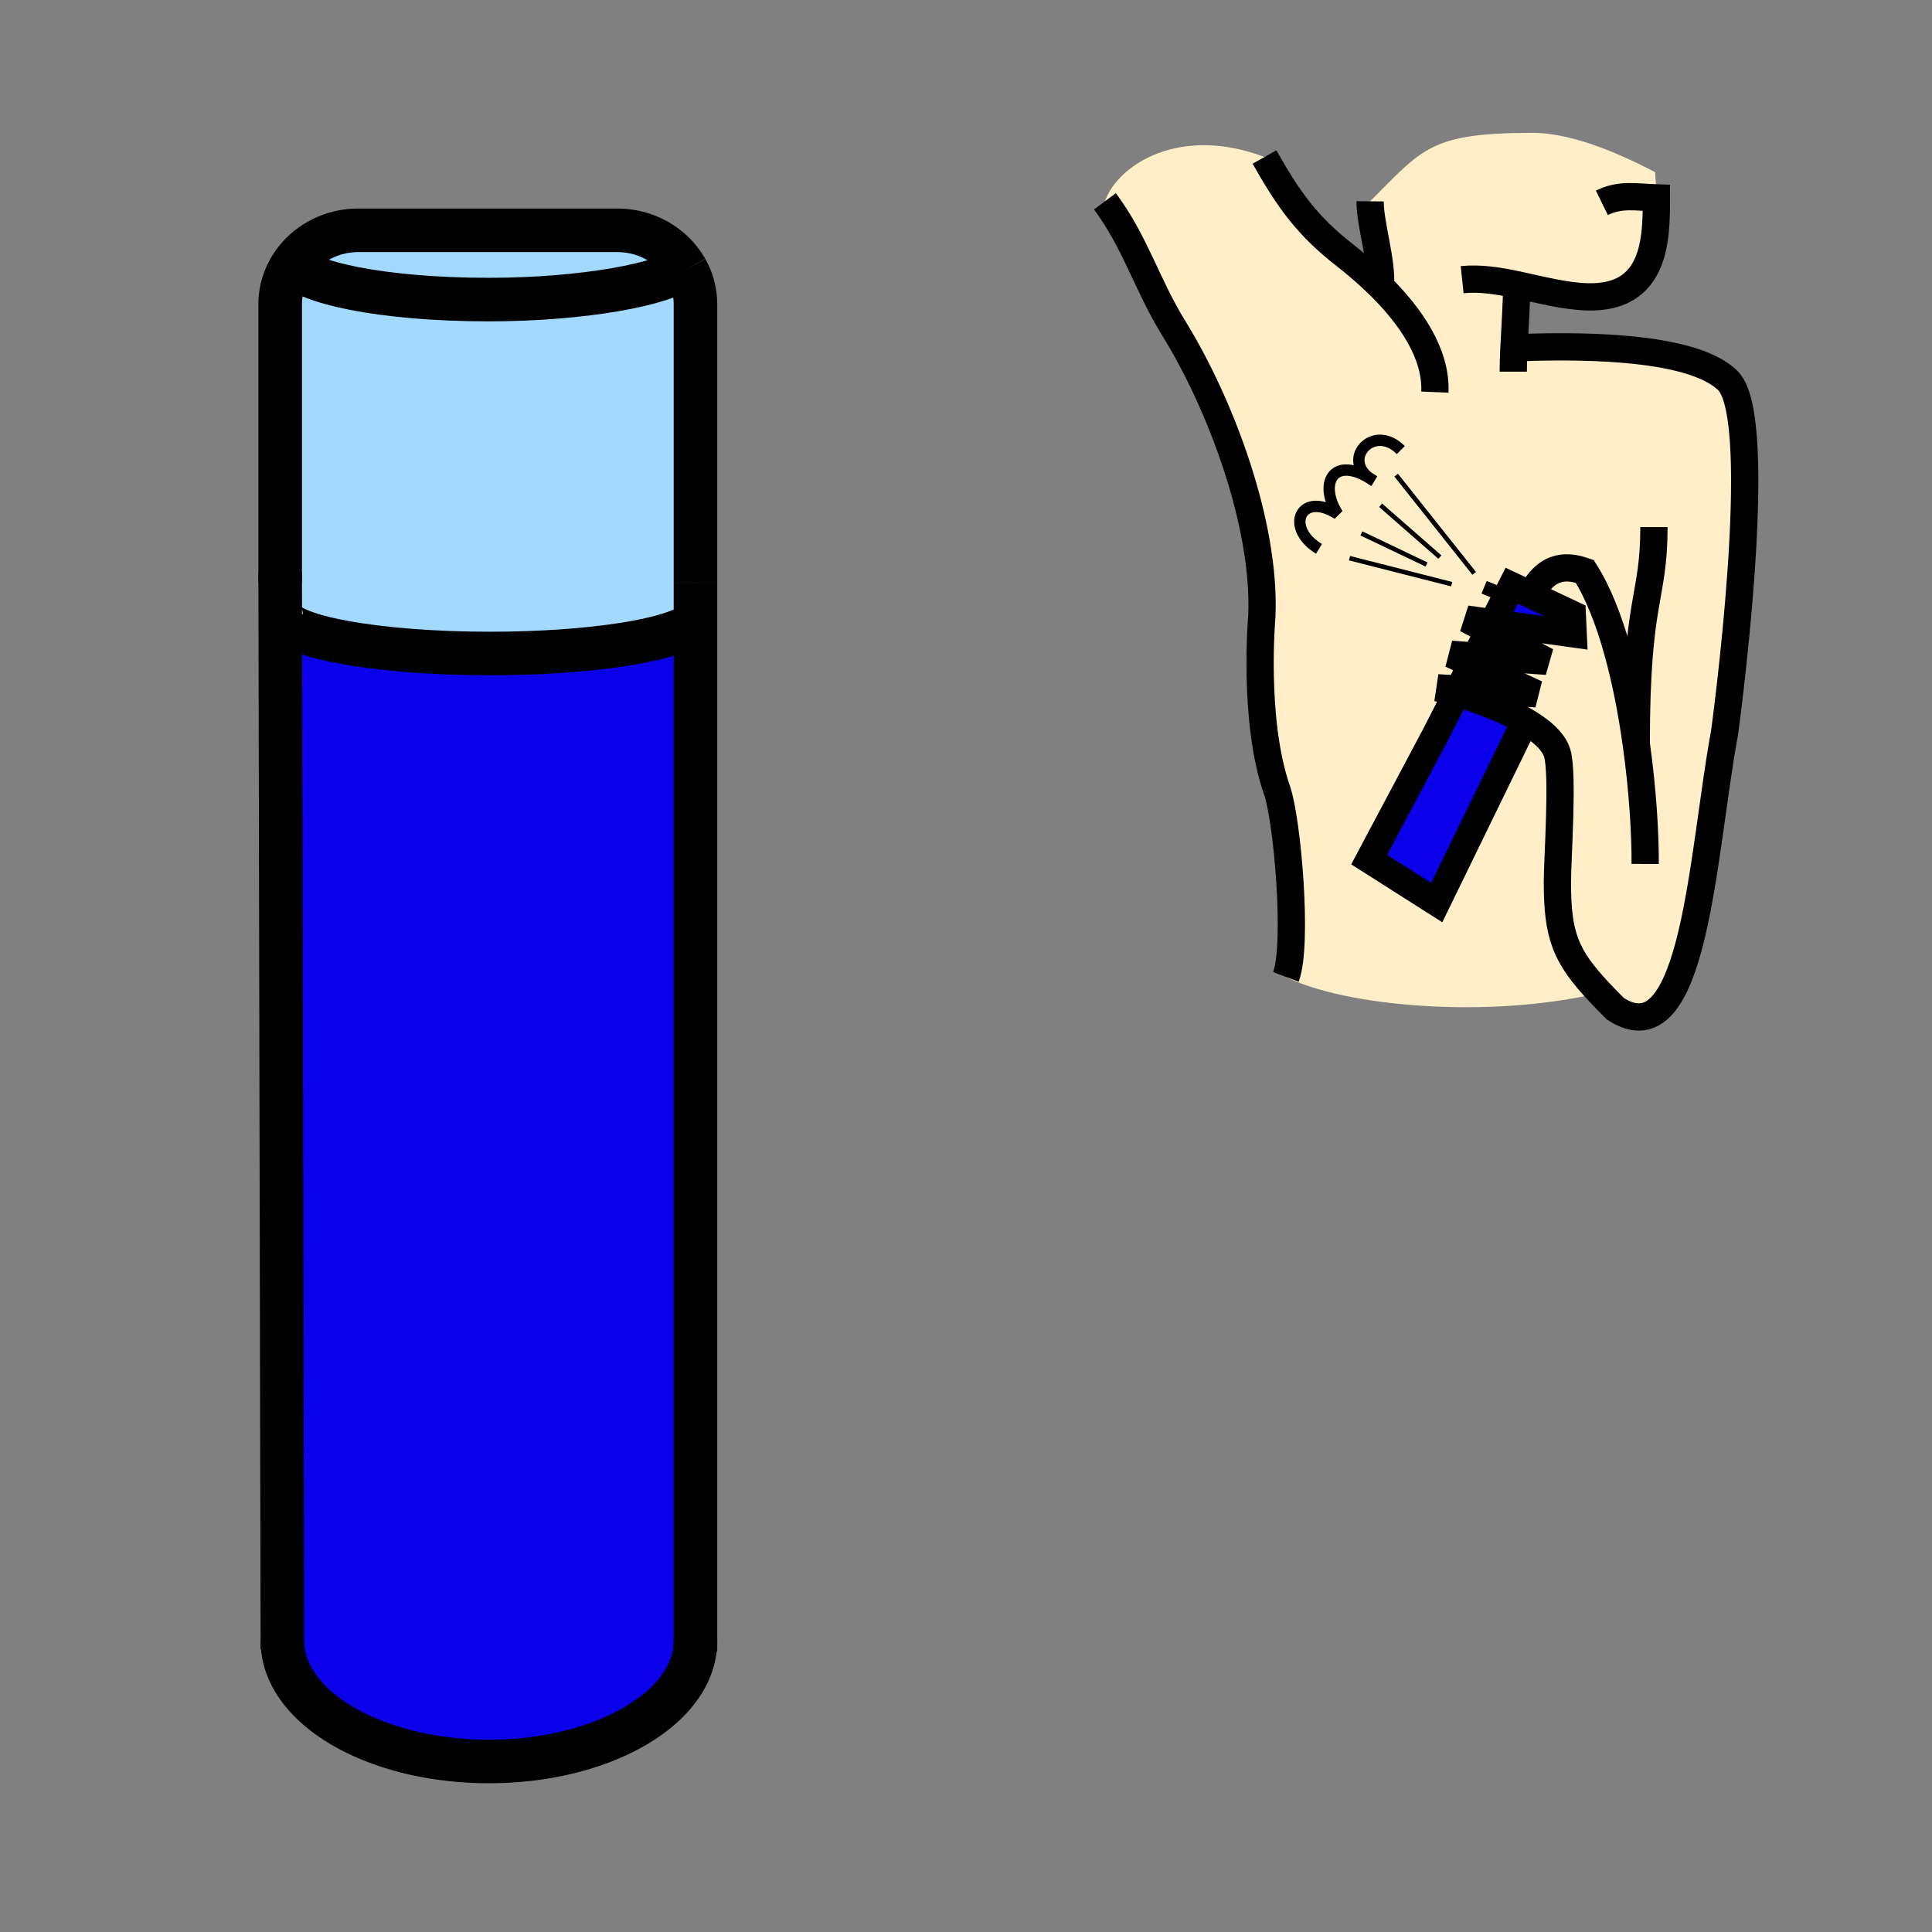 <svg xmlns="http://www.w3.org/2000/svg" width="850.394" height="850.394" viewBox="0 0 850.394 850.394" overflow="visible"><rect x="0" y="0" width="850.394" height="850.394" fill="#808080" stroke="none"/><path d="M302.09 118.66a31.16 31.16 0 0 1 4.03 15.33v139.86h-.45c-8.57 7.87-45.62 13.8-90.03 13.8-50.76 0-91.9-7.74-91.9-17.29h-.38l-.04-18.47v-117.9c0-6.6 2.07-12.74 5.62-17.87l.01.01c4.63 7.92 38.26 15.73 86.17 15.73 41.9 0 78.18-6.89 86.29-14.33.24.37.46.75.68 1.13z" fill="#a3d9ff"/><path d="M301.41 117.53c-8.11 7.44-44.39 14.33-86.29 14.33-47.91 0-81.54-7.81-86.17-15.73l-.01-.01c6.16-8.88 16.76-14.74 28.81-14.74H271.7c12.67 0 23.75 6.49 29.71 16.15z" fill="#a3d9ff"/><path d="M663.01 262.5l-5.939 11.6-11.57-1.6 9.77 5.14-5.71 11.15-10.811-.79 9.06 4.2-5.68 11.12-9.38-.57s3.4.82 8.47 2.35l-9.67 18.89-28.89 54.38 29.74 18.91 38.42-78.86.109-1.23c-9.6-5.52-21.729-9.68-29.71-12.09l.91-1.78 34.08 2.06-28.4-13.18 1.75-3.41 31.28 2.3-25.57-13.45 1.801-3.54 35.39 4.9-.4-8.6-18.14-8.57-8.51-4.02-2.4 4.69zm-60.63-52.33c.71.54 1.521 1.06 2.44 1.54-.84-.57-1.65-1.08-2.44-1.54zm5.2-84.16c1.01-10.46-4.59-27.41-4.5-37.4 23.189-23.19 26.39-30.13 71.65-30.13 17.77 0 39.38 9.76 53.81 17.31.29 6.21.54 5.04.54 11.32 0 17.78-.12 44.35-30.33 43.55-10.21-.27-20.77-3.17-31.17-5.36 0 8.21-.76 18.52-1.2 27.81h.04c23.17-.91 77.71-1.98 94.18 14.49 17.4 17.4-1.529 155-1.529 155C749.22 375.69 746 467 711 444c-2.5-2.5-4.77-4.82-6.82-7-49 11.67-112.18 6-138.18-7 5.42-14.37.65-69.08-3.89-82.1-10.801-31.04-6.69-76.76-6.69-76.76 1.7-40.45-18.06-93.08-38.689-126.52-12.12-19.65-16.94-37.96-30.381-56.01 5.75-16.32 33.23-33.6 70.23-19.5 10.71 18.97 18.8 30.29 35.53 43.35 4.9 3.83 10.29 8.4 15.47 13.55z" fill="#ffeec8" class="aac-skin-fill"/><path d="M306.12 273.85v448.44c0 29.3-40.7 53.04-90.9 53.04-50.22 0-90.92-23.74-90.92-53.04h-.01l-.93-451.93h.38c0 9.55 41.14 17.29 91.9 17.29 44.41 0 81.46-5.93 90.03-13.8h.45zM670.93 317.19l-.109 1.23-38.42 78.86-29.74-18.91 28.89-54.38 9.67-18.89c7.979 2.41 20.109 6.57 29.709 12.09zM680.84 291.09l-31.28-2.3 5.71-11.15z" fill="#0b00ea"/><path fill="#ffeec8" d="M657.07 274.1l-1.8 3.54-9.77-5.14z" class="aac-skin-fill"/><path fill="#0b00ea" d="M676.21 305.38l-34.08-2.06 5.68-11.12z"/><path fill="#ffeec8" d="M649.56 288.79l-1.75 3.41-9.06-4.2z" class="aac-skin-fill"/><path fill="#0b00ea" d="M692.06 270.4l.4 8.6-35.39-4.9 5.94-11.6 2.4-4.69 8.51 4.02z"/><g fill="none" stroke="#000"><path stroke-width="19.17" d="M306.12 726.84V256.46M123.32 251.89l.04 18.47.93 451.93.01 3.58"/><path d="M306.12 722.29c0 29.3-40.7 53.04-90.9 53.04-50.22 0-90.92-23.74-90.92-53.04M302.09 118.66a31.16 31.16 0 0 1 4.03 15.33v122.47M123.32 256.46V133.99c0-6.6 2.07-12.74 5.62-17.87 6.16-8.88 16.76-14.74 28.81-14.74H271.7c12.67 0 23.75 6.49 29.71 16.15.24.37.46.75.68 1.13" stroke-width="19.17"/><path d="M301.42 117.52l-.01.01c-8.11 7.44-44.39 14.33-86.29 14.33-47.91 0-81.54-7.81-86.17-15.73M305.67 273.85c-8.57 7.87-45.62 13.8-90.03 13.8-50.76 0-91.9-7.74-91.9-17.29" stroke-width="19.17"/><path stroke-width="2" d="M648.88 252.38l-34.34-43.24M638.97 257.13L594 245.69"/><path d="M602.38 210.17c-15.93-9.32-21.91 2.95-13.58 16.12-16.18-10.53-23.649 5.92-8.22 15.31M602.38 210.17c.71.54 1.521 1.06 2.44 1.54-.84-.57-1.65-1.08-2.44-1.54zM616.58 198.1c-11.76-11.75-25.63 3.37-14.2 12.07" stroke-width="5"/><path d="M566 430c5.42-14.37.65-69.08-3.89-82.1-10.801-31.04-6.69-76.76-6.69-76.76 1.7-40.45-18.06-93.08-38.689-126.52-12.12-19.65-16.94-37.96-30.381-56.01M631.58 172.6c.74-17.14-10.97-33.66-24-46.59-5.18-5.15-10.57-9.72-15.47-13.55-16.73-13.06-24.82-24.38-35.53-43.35M666.08 163.6c0-3.2.12-6.76.3-10.49.44-9.29 1.2-19.6 1.2-27.81" stroke-width="12"/><path d="M705.08 89.27c8.17-3.98 14.76-2.49 24-2.16 0 17.78-.12 44.35-30.33 43.55-10.21-.27-20.77-3.17-31.17-5.36-8.19-1.72-16.28-3-24-2.19M728 232c0 31.99-7.79 30.51-7.79 95.35" stroke-width="12"/><path d="M670.82 318.42l-38.42 78.86-29.74-18.91 28.89-54.38 9.67-18.89.91-1.78 5.68-11.12 1.75-3.41 5.71-11.15 1.801-3.54 5.939-11.6 2.4-4.69 8.51 4.02 18.14 8.57.4 8.6-35.39-4.9-11.57-1.6 9.77 5.14 25.57 13.45-31.28-2.3-10.81-.79 9.06 4.2 28.4 13.18-34.08-2.06-9.38-.57s3.4.82 8.47 2.35c7.98 2.41 20.11 6.57 29.71 12.09 7.15 4.11 12.9 8.96 14.521 14.39 2.72 9.11.06 46.86.05 56.39-.02 23.97 3.49 32.89 18.68 49.03 2.051 2.18 4.32 4.5 6.82 7 35 23 38.22-68.31 48.07-121.4 0 0 18.93-137.6 1.529-155-16.47-16.47-71.01-15.4-94.18-14.49" stroke-width="12"/><path d="M673.92 261.83c7.28-14.63 17.35-12.49 23.64-10.31 11.601 18.27 18.73 47.94 22.65 75.83v.01c2.85 20.25 4 39.57 3.94 52.91M607.58 126.02v-.01c1.01-10.46-4.59-27.41-4.5-37.4" stroke-width="12"/><path stroke-width="6" d="M653.25 258.5l9.76 4"/><path stroke-width="2" d="M633.78 245.21L607.7 222.4M627.91 248.47l-28.68-13.69"/></g><path fill="none" d="M0 0h850.394v850.394H0z"/></svg>